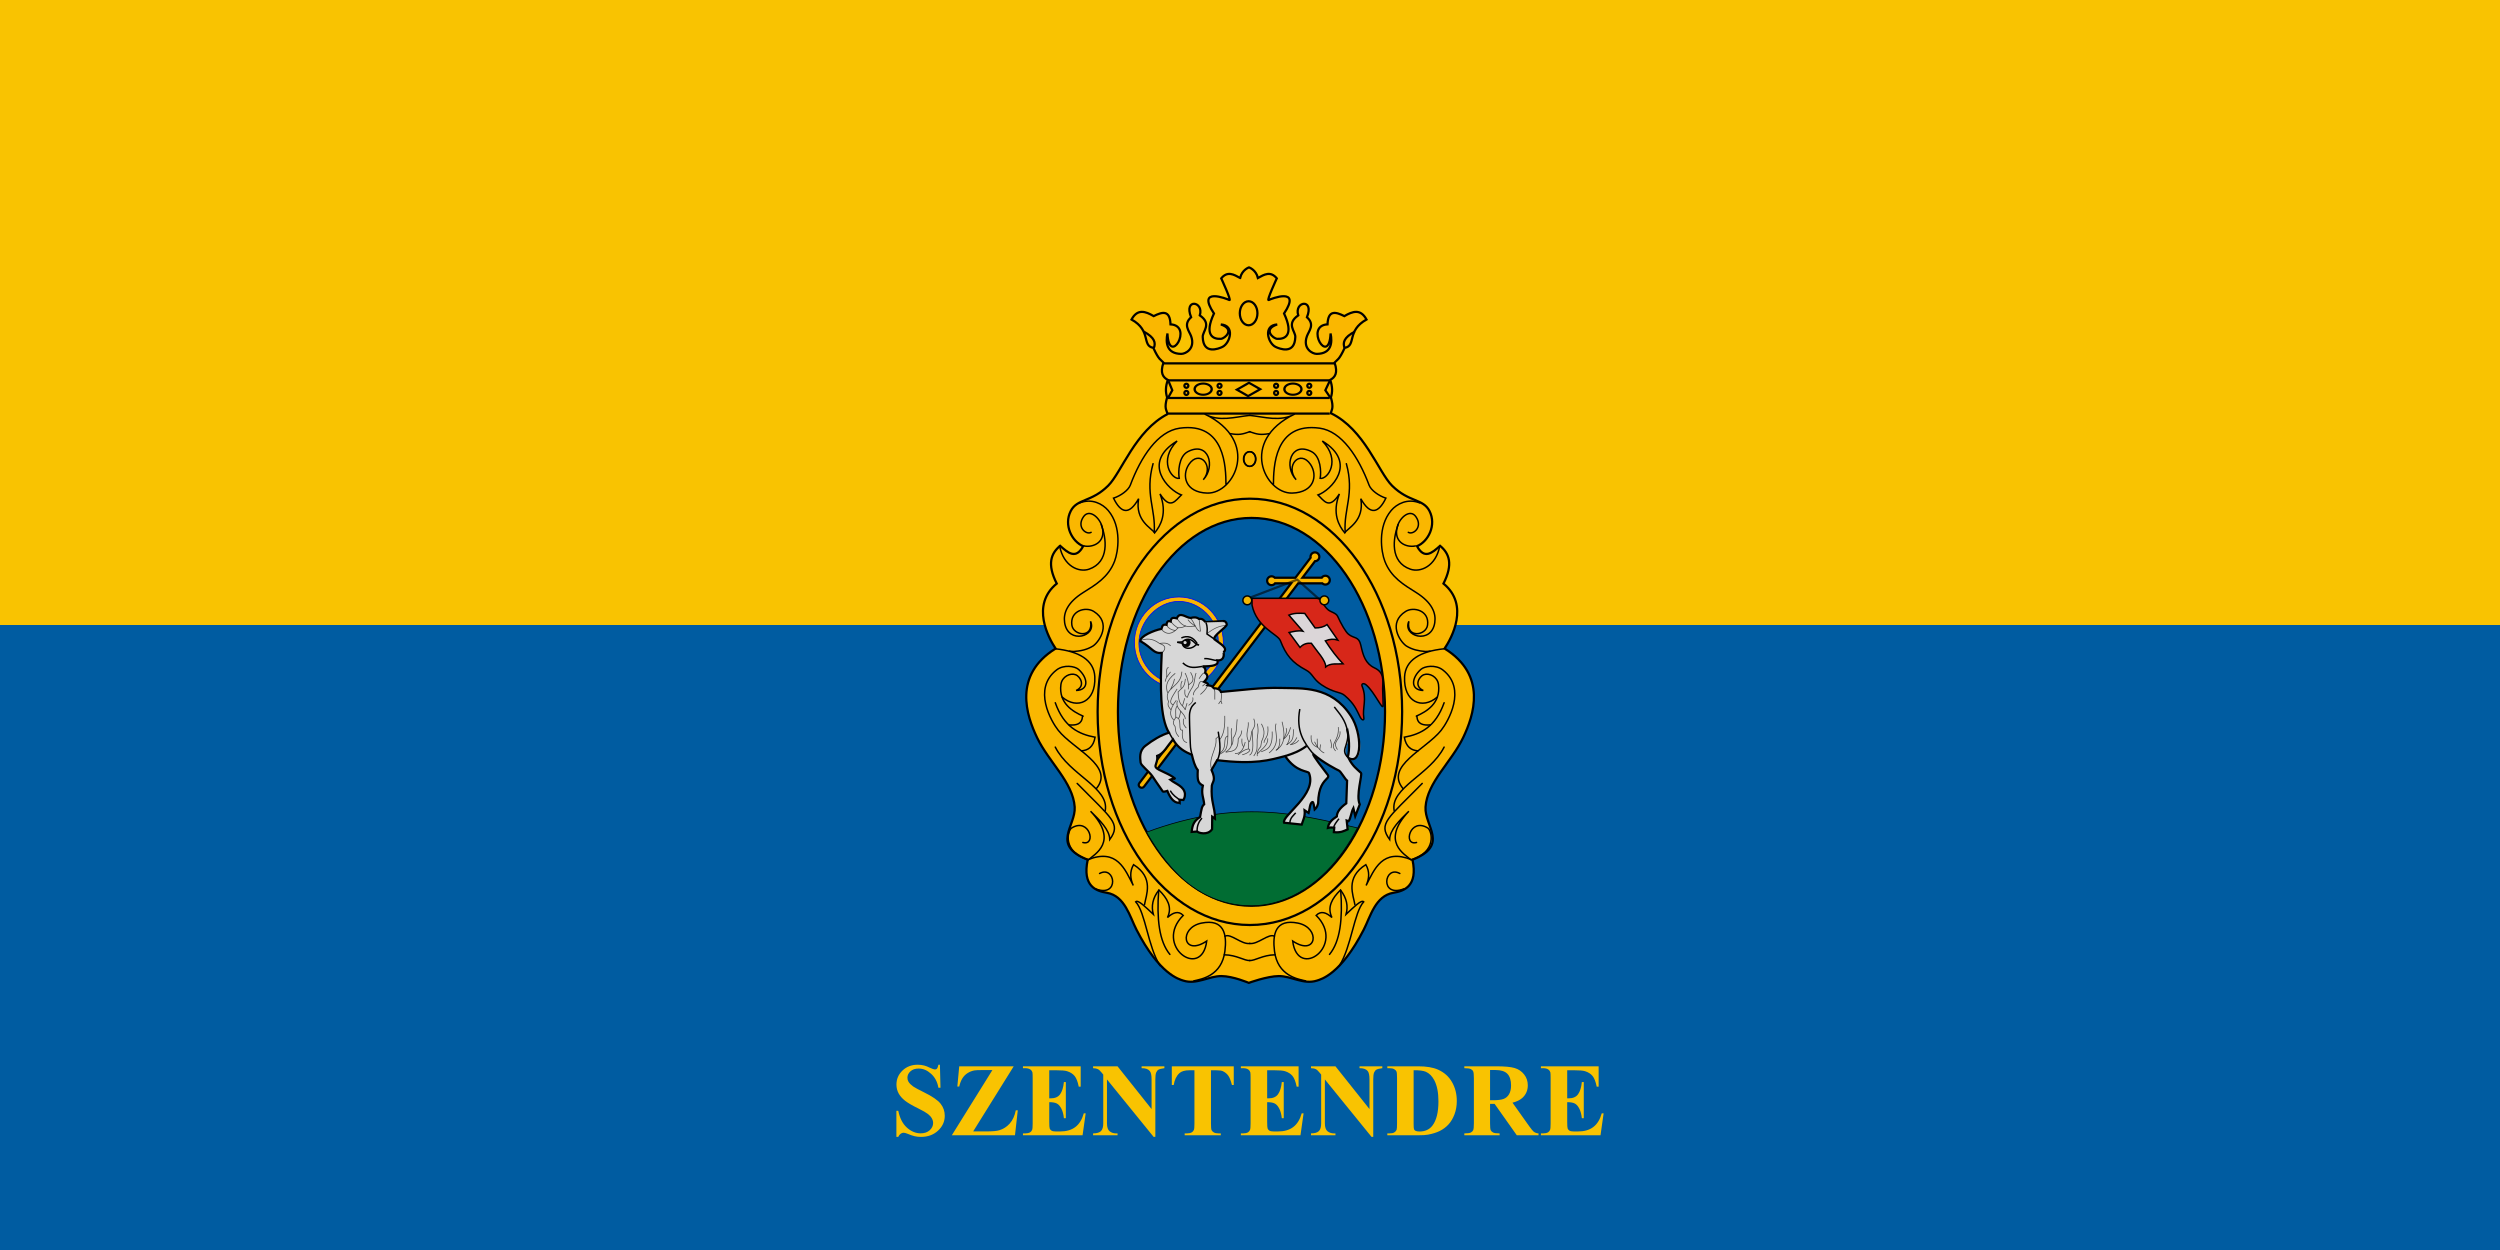 <svg width="1200" height="600" version="1.1" viewBox="0 0 1200 600" xmlns="http://www.w3.org/2000/svg">
 <g transform="translate(0,-522.52)">
  <g>
   <path d="m 0,522.52 h 1200 v 600 H 0 Z" fill="#f9c301" style="paint-order:fill markers stroke"/>
   <path d="M 0,822.52 H 1200 V 1122.52 H 0 Z" fill="#005ca1" style="paint-order:fill markers stroke"/>
   <g transform="translate(-2.5e-5)" fill="#f9c301" stroke-width="2.778" style="font-feature-settings:normal;font-variant-caps:normal;font-variant-ligatures:normal;font-variant-numeric:normal" aria-label="SZENTENDRE">
    <path d="m451.162 1033.59 0.269 11.035h-1.001q-0.708-4.15-3.491-6.665-2.759-2.539-5.981-2.539-2.49 0-3.955 1.343-1.44 1.318-1.44 3.052 0 1.099 0.513 1.953 0.708 1.147 2.271 2.271 1.147 0.806 5.298 2.856 5.811 2.857 7.837 5.396 2.002 2.539 2.002 5.811 0 4.15-3.247 7.153-3.223 2.978-8.203 2.978-1.562 0-2.954-0.317-1.392-0.317-3.491-1.196-1.172-0.488-1.929-0.488-0.635 0-1.343 0.488-0.708 0.488-1.147 1.489h-0.903v-12.5h0.903q1.074 5.273 4.126 8.057 3.076 2.759 6.616 2.759 2.734 0 4.346-1.489 1.636-1.489 1.636-3.467 0-1.172-0.635-2.271-0.61-1.099-1.88-2.075-1.27-1.001-4.492-2.588-4.517-2.222-6.494-3.784-1.978-1.562-3.052-3.491-1.05-1.929-1.05-4.248 0-3.955 2.905-6.738 2.905-2.783 7.324-2.783 1.611 0 3.125 0.391 1.147 0.293 2.783 1.099 1.66 0.781 2.319 0.781 0.635 0 1.001-0.391 0.366-0.391 0.684-1.88z"/>
    <path d="m486.581 1034.347-19.458 31.25h6.299q4.468 0 6.25-0.561 2.905-0.879 5.005-3.223 2.1-2.368 2.905-6.323h0.952l-1.343 11.963h-30.322l19.482-31.299h-4.907q-2.856 0-3.76 0.171-1.709 0.317-3.223 1.27-1.489 0.928-2.49 2.49-0.977 1.562-1.538 3.955h-0.903l0.903-9.692z"/>
    <path d="m503.64 1036.251v13.477h0.659q3.149 0 4.565-1.978 1.416-1.978 1.807-5.835h0.928v17.334h-0.928q-0.293-2.832-1.245-4.639-0.928-1.807-2.173-2.417-1.245-0.635-3.613-0.635v9.326q0 2.734 0.22 3.345 0.244 0.61 0.879 1.001 0.635 0.391 2.051 0.391h1.978q4.639 0 7.422-2.148 2.808-2.148 4.028-6.543h0.903l-1.489 10.523h-28.613v-0.903h1.099q1.44 0 2.319-0.513 0.635-0.342 0.977-1.172 0.269-0.586 0.269-3.076v-21.777q0-2.246-0.122-2.759-0.244-0.855-0.903-1.318-0.928-0.684-2.539-0.684h-1.099v-0.903h27.71v9.79h-0.928q-0.708-3.589-2.002-5.151-1.27-1.562-3.613-2.295-1.367-0.44-5.127-0.44z"/>
    <path d="m536.422 1034.347 16.333 20.532v-14.233q0-2.978-0.854-4.028-1.172-1.416-3.931-1.367v-0.903h10.938v0.903q-2.1 0.269-2.832 0.708-0.708 0.415-1.123 1.392-0.391 0.952-0.391 3.296v27.564h-0.83l-22.388-27.564v21.045q0 2.856 1.294 3.857 1.318 1.001 3.003 1.001h0.781v0.903h-11.743v-0.903q2.734-0.024 3.809-1.123 1.074-1.099 1.074-3.735v-23.364l-0.708-0.879q-1.05-1.318-1.855-1.733-0.806-0.415-2.319-0.464v-0.903z"/>
    <path d="m592.203 1034.347v8.96h-0.879q-0.781-3.101-1.733-4.443-0.952-1.367-2.612-2.173-0.928-0.44-3.247-0.44h-2.466v25.537q0 2.539 0.269 3.174 0.293 0.635 1.099 1.123 0.83 0.464 2.246 0.464h1.099v0.903h-17.334v-0.903h1.099q1.44 0 2.319-0.513 0.635-0.342 1.001-1.172 0.269-0.586 0.269-3.076v-25.537h-2.393q-3.345 0-4.858 1.416-2.124 1.978-2.686 5.64h-0.928v-8.96z"/>
    <path d="m608.237 1036.251v13.477h0.659q3.149 0 4.565-1.978 1.416-1.978 1.807-5.835h0.928v17.334h-0.928q-0.293-2.832-1.245-4.639-0.928-1.807-2.173-2.417-1.245-0.635-3.613-0.635v9.326q0 2.734 0.22 3.345 0.244 0.61 0.879 1.001 0.635 0.391 2.051 0.391h1.978q4.639 0 7.422-2.148 2.808-2.148 4.028-6.543h0.903l-1.489 10.523h-28.613v-0.903h1.099q1.44 0 2.319-0.513 0.635-0.342 0.977-1.172 0.269-0.586 0.269-3.076v-21.777q0-2.246-0.122-2.759-0.244-0.855-0.903-1.318-0.928-0.684-2.539-0.684h-1.099v-0.903h27.71v9.79h-0.928q-0.708-3.589-2.002-5.151-1.27-1.562-3.613-2.295-1.367-0.44-5.127-0.44z"/>
    <path d="m641.019 1034.347 16.333 20.532v-14.233q0-2.978-0.854-4.028-1.172-1.416-3.931-1.367v-0.903h10.938v0.903q-2.1 0.269-2.832 0.708-0.708 0.415-1.123 1.392-0.391 0.952-0.391 3.296v27.564h-0.83l-22.388-27.564v21.045q0 2.856 1.294 3.857 1.318 1.001 3.003 1.001h0.781v0.903h-11.743v-0.903q2.734-0.024 3.809-1.123 1.074-1.099 1.074-3.735v-23.364l-0.708-0.879q-1.05-1.318-1.855-1.733t-2.319-0.464v-0.903z"/>
    <path d="m665.915 1067.452v-0.903h1.099q1.44 0 2.197-0.44 0.781-0.464 1.147-1.245 0.22-0.513 0.22-3.076v-21.777q0-2.539-0.269-3.174-0.269-0.635-1.099-1.099-0.806-0.488-2.197-0.488h-1.099v-0.903h14.819q5.933 0 9.546 1.611 4.419 1.978 6.689 5.981 2.295 4.004 2.295 9.058 0 3.491-1.123 6.445-1.123 2.93-2.905 4.858-1.782 1.904-4.126 3.076-2.319 1.147-5.688 1.782-1.489 0.293-4.688 0.293zm12.622-31.226v25.83q0 2.051 0.195 2.515 0.195 0.464 0.659 0.708 0.659 0.366 1.904 0.366 4.077 0 6.226-2.783 2.93-3.76 2.93-11.67 0-6.372-2.002-10.181-1.587-2.978-4.077-4.053-1.758-0.757-5.835-0.732z"/>
    <path d="m715.226 1052.364v9.277q0 2.686 0.317 3.394 0.342 0.684 1.172 1.099 0.83 0.415 3.101 0.415v0.903h-16.943v-0.903q2.295 0 3.101-0.415 0.83-0.439 1.147-1.123 0.342-0.684 0.342-3.369v-21.484q0-2.686-0.342-3.369-0.317-0.708-1.147-1.123-0.83-0.415-3.101-0.415v-0.903h15.381q6.006 0 8.789 0.83 2.783 0.83 4.541 3.076 1.758 2.222 1.758 5.225 0 3.662-2.637 6.055-1.685 1.514-4.712 2.271l7.959 11.206q1.562 2.173 2.222 2.71 1.001 0.757 2.319 0.83v0.903h-10.425l-10.669-15.088zm0-16.235v14.502h1.392q3.394 0 5.078-0.61 1.685-0.635 2.637-2.246 0.977-1.636 0.977-4.248 0-3.784-1.782-5.591-1.758-1.807-5.688-1.807z"/>
    <path d="m752.256 1036.251v13.477h0.659q3.149 0 4.565-1.978 1.416-1.978 1.807-5.835h0.928v17.334h-0.928q-0.293-2.832-1.245-4.639-0.928-1.807-2.173-2.417-1.245-0.635-3.613-0.635v9.326q0 2.734 0.22 3.345 0.244 0.61 0.879 1.001 0.635 0.391 2.051 0.391h1.978q4.639 0 7.422-2.148 2.808-2.148 4.028-6.543h0.903l-1.489 10.523h-28.613v-0.903h1.099q1.44 0 2.319-0.513 0.635-0.342 0.977-1.172 0.269-0.586 0.269-3.076v-21.777q0-2.246-0.122-2.759-0.244-0.855-0.903-1.318-0.928-0.684-2.539-0.684h-1.099v-0.903h27.71v9.79h-0.928q-0.708-3.589-2.002-5.151-1.27-1.562-3.613-2.295-1.367-0.44-5.127-0.44z"/>
   </g>
  </g>
  <g transform="matrix(.359 0 0 .359 468.843 642.063)">
   <g stroke="#000" stroke-width="3">
    <path d="m352.125 38.688c-8.416-4.645-16.834-9.689-25.25 0.5 0 0 14.115 30.553 10.906 29-3.422-1.656-44.59-17.961-20.625 17.969-13.405 28.884-1.469 34.523 9.219 33.906 5.394-0.311 19.544-12.688 0-19.25 19.262 1.212 12.406 25.071 2.094 30.031-5.064 2.436-25.755 10.897-26.344-13.375-0.187-7.702 12.744-17.225-3.875-28.781 5.79-19.04-21.96-23.139-11.656 2.5-11.011 9.806-2.543 18.257 0 25.281 6.072 16.776-7.425 23.758-13.156 23.719-19.675-0.135-21.051-15.046-18.469-27.281 2.048 45.116 35.445-10.416 4.094-12.219-0.715-19.544-10.948-16.818-22.5-11-11.076-6.532-21.714-10.101-29.625 4.531 27.042 15.088 13.251 35.06 29.156 37.906 7.615 16.545 9.751 15.453 13.562 19.688-4.864 13.975-0.639 19.631 5.844 23.219-3.211 8.746-3.248 16.408-0.969 23.25-4.341 15.335-0.652 16.498 0.469 22.219h0.406c-43.58 22.358-61.771 78.176-79.781 95.969-22.573 22.301-41.41 16.99-50 33.844-9.639 18.913 1.729 40.802 16.656 46.969-9.831 18.255-20.324 8.845-30.812-0.5-12.182 10.099-17.797 24.329-4.531 50.5-35.176 28.813-10.772 72.996-1.531 86.875-57.211 35.623-38.998 89.464-24.719 119.188 15.566 32.402 48.066 59.715 50.25 92.688 1.701 25.682-32.277 50.829 17.406 70.469-7.479 35.618 11.343 41.831 25.5 44.188 24.173 4.024 30.768 31.899 39.656 49.25 30.628 59.788 56.933 66.36 62.625 68.188 17.843 5.728 34.109-6.183 51.031-6.062 15.501 0.111 36.542 9.087 36.542 9.087s24.612-8.977 40.114-9.087c16.922-0.121 33.157 11.791 51 6.062 5.692-1.827 31.997-8.399 62.625-68.188 8.888-17.351 15.483-45.226 39.656-49.25 14.157-2.356 32.979-8.569 25.5-44.188 49.684-19.64 15.737-44.787 17.438-70.469 2.184-32.973 34.684-60.286 50.25-92.688 14.279-29.723 32.461-83.564-24.75-119.188 9.241-13.879 33.676-58.062-1.5-86.875 13.266-26.171 7.62-40.401-4.562-50.5-10.488 9.345-20.981 18.755-30.812 0.5 14.927-6.167 26.327-28.056 16.688-46.969-8.59-16.853-27.427-11.543-50-33.844-18.287-18.067-36.793-75.329-81.844-96.969h-0.25c1.31-4.919 4.327-6.815 0.25-21.219 2.279-6.842 2.243-14.504-0.969-23.25 6.483-3.588 10.708-9.244 5.844-23.219 3.811-4.235 5.947-3.142 13.562-19.688 15.905-2.846 2.114-22.818 29.156-37.906-7.911-14.632-18.549-11.063-29.625-4.531-11.552-5.818-21.785-8.544-22.5 11-31.352 1.802 2.045 57.335 4.094 12.219 2.582 12.235 1.175 27.146-18.5 27.281-5.731 0.039-19.166-6.943-13.094-23.719 2.543-7.024 11.011-15.475 0-25.281 10.304-25.639-17.446-21.54-11.656-2.5-16.619 11.557-3.719 21.079-3.906 28.781-0.589 24.272-21.28 15.811-26.344 13.375-10.313-4.96-17.168-28.82 2.094-30.031-19.544 6.562-5.362 18.939 0.031 19.25 10.687 0.617 22.593-5.023 9.188-33.906 23.965-35.929-17.203-19.625-20.625-17.969-3.209 1.553 10.906-29 10.906-29-8.416-10.189-16.802-5.145-25.219-0.5-2.63-11.15-11.937-14.163-11.937-14.163s-9.245 3.013-11.875 14.163z" fill="#fab700"/>
    <path d="m545.888 618.791c0 143.2-79.949 259.286-178.571 259.286-98.622 0-178.571-116.086-178.571-259.286s79.949-259.286 178.571-259.286c98.622 0 178.571 116.086 178.571 259.286z" fill="#005ca1"/>
    <path d="m568.745 618.791c0 157.401-91.142 285-203.571 285-112.429 0-203.571-127.599-203.571-285s91.142-285 203.571-285c112.429 0 203.571 127.599 203.571 285z" fill="none"/>
   </g>
   <g>
    <path d="m270.27 465.219c-32.836 0-59.469 27.191-59.469 60.75 0 33.559 26.633 60.781 59.469 60.781 32.836 0 59.438-27.222 59.438-60.781 0-33.559-26.602-60.75-59.438-60.75zm-0.156 5.881c28.341 0 52.828 24.512 52.828 53.479 0 28.967-24.487 56.983-52.828 56.983-28.341 0-53.333-25.491-53.333-54.458 0-28.967 24.992-56.004 53.333-56.004z" fill="#fab700" fill-rule="evenodd" opacity=".99" stroke="#00f"/>
    <path d="m452.124 405.562c-3.255 0-5.875 2.652-5.875 5.906 0 0.407 0.046 0.804 0.125 1.188l-20.344 26.812h-27.562c-1.076-1.162-2.635-1.906-4.344-1.906-3.255 0-5.875 2.652-5.875 5.906 0 3.255 2.62 5.906 5.875 5.906 1.94 0 3.676-0.96 4.75-2.406h21.438l-203 267.25c-3.021 4.043 3.242 8.655 6.438 4.438l206.031-271.688 32.25-0.031c1.061 1.029 2.499 1.656 4.094 1.656 3.255 0 5.906-2.62 5.906-5.875 0-3.255-2.652-5.906-5.906-5.906-2.049 0-3.85 1.038-4.906 2.625h-25.75l16.75-22.062c3.213-0.049 5.812-2.682 5.812-5.906 0-3.255-2.652-5.906-5.906-5.906z" fill="#fab700" fill-rule="evenodd" opacity=".99" stroke="#000" stroke-width="3"/>
    <path d="m508.917 773.926c-21.915 42.622-56.297 81.699-102.768 97.511-39.32 13.812-84.325 5.335-117.746-18.929-25.247-17.707-46.212-46.165-61.386-72.828 123.465-45.718 201.595-24.122 281.9-5.754z" fill="#016d33" stroke="#000"/>
    <path d="m218.745 524.148c16.888 9.862 17.338 16.945 28.571 15.893-2.045 44.827-2.401 86.67 9.643 106.607-10.476 3.14-21.607 9.822-31.429 17.5-8.931 6.982-6.985 16.795-6.429 22.5 0.374 3.83 11.365 11.858 15.714 18.214 0 0 10.593 15.874 13.929 20.357 0.711 0.955 6.071-0.714 6.071-0.714 7.615 18.641 15.32 15.317 16.486 15.985l-0.058-4.199 5 0.357c0.848-2.271 2.211-2.739 2.143-8.214-1.171-10.342-12.458-13.097-19.643-18.929 2.107-0.873 4.188-1.833 6.786-1.071-6.778-6.699-23.425-11.35-26.071-15.357-1.996-3.022 2.906-7.252 1.786-15.357 8.606-2.724 14.036-13.894 21.071-22.143 6.949 12.015 16.068 16.653 25.357 20.714 1.858 7.547 3.679 15.131 7.857 20.357-0.713 13.891 0.216 17.091 6.786 20.714-2.5 11.428 1.166 16.691 1.786 25-3.11 2.768-3.367 5.002-5.536 16.964-7.675 5.222-10.179 9.666-11.25 20l7.5-0.536c0.819 1.648 13.915 5.814 19.821-3.036l0.179-16.786 3.75 2.679c-0.076-16.829-5.783-21.881-4.286-44.107 1.011-5.761 5.991-7.085-0.357-21.071l7.5-13.036c50.921 6.087 69.994-0.076 90.893-5.536 14.91 22.039 30.634 19.461 31.964 22.857 11.185 28.557-36.847 56.797-33.393 66.25l23.571 2.5c1.825-5.853 4.748-10.609 3.929-19.107l5.357 3.571c1.42-4.782 1.586-13.351 5-14.643 1.756-0.664 2.339 6.712 3.036 10 1.548-1.431 3.095-2.464 4.643-8.036 0.546-22.707 6.983-28.229 12.857-34.464 0.884-0.938 0.907-2.628 0.179-3.571-5.279-6.844-20.415-26.534-19.643-28.036 13.607 11.707 32.105 21.077 34.464 22.143 2.506 1.132 7.962 11.146 10.893 13.393l-1.071 30.357c-8.905 6.373-12.52 12.136-12.679 17.5-6.337 4.051-11.156 8.793-11.964 15.357 2.97-0.794 5.765-0.541 8.571-0.357l-0.536 6.071c9.384 0.957 13.53-1.64 18.393-3.75l-1.25-11.786 2.5 0.893c3.023-3.93 3.489-11.975 6.429-17.5l2.5 10.714 6.071-15.714c-5.519-11.498 3.77-40.104 1.607-42.143-5.536-5.217-11.071-8.767-16.607-19.821 22.217 9.447 18.453-33.048 3.214-56.25-27.824-42.364-66.291-35.991-93.393-37.5-25.778-1.435-53.165 2.98-80.357 5.357-1.463-3.418-4.849-4.913-9.643-5-1.931-1.436-1.085-3.104-8.214-4.107 1.478-1.488-0.411-2.976-4.643-4.464 3.557-3.826 6.738-7.672 1.429-11.964 0.87-4.062-0.157-7.069-3.571-8.75 13.296 0.219 22.169-1.439 19.821-7.857 7.883 1.026 9.153-3.865 8.036-10.893 8.532-6.165-6.984-11.579-11.964-17.321-4.318-4.054 15.886-13.729 16.429-20 0.174-2.015-2.089-4.596-4.107-4.464-7.147 0.467-24.105 1.449-24.107 1.429-2.462-1.914-3.675-5.008-8.929-4.286-3.301-2.556-7.1-2.377-11.071-1.25-6.284-0.234-14.534-9.118-18.571 0.536-3.694-0.795-7.618-2.109-8.214 4.107-2.855-1.107-5.028-0.464-5.536 4.464-5.832-1.052-5.674 2.689-6.721 5.465-10.183 1.95-28.948 10.03-28.279 16.321z" fill="#d7d7d7"/>
   </g>
   <g fill="none" stroke="#000">
    <path d="m218.745 524.148c16.888 9.862 17.338 16.945 28.571 15.893-2.045 44.827-2.401 86.67 9.643 106.607-10.476 3.14-21.607 9.822-31.429 17.5-8.931 6.982-6.985 16.795-6.429 22.5 0.374 3.83 11.365 11.858 15.714 18.214 0 0 10.593 15.874 13.929 20.357 0.711 0.955 6.071-0.714 6.071-0.714 7.615 18.641 15.32 15.317 16.486 15.985l-0.058-4.199 5 0.357c0.848-2.271 2.211-2.739 2.143-8.214-1.171-10.342-12.458-13.097-19.643-18.929 2.107-0.873 4.188-1.833 6.786-1.071-6.778-6.699-23.425-11.35-26.071-15.357-1.996-3.022 2.906-7.252 1.786-15.357 8.606-2.724 14.036-13.894 21.071-22.143 6.949 12.015 16.068 16.653 25.357 20.714 1.858 7.547 3.679 15.131 7.857 20.357-0.713 13.891 0.216 17.091 6.786 20.714-2.5 11.428 1.166 16.691 1.786 25-3.11 2.768-3.367 5.002-5.536 16.964-7.675 5.222-10.179 9.666-11.25 20l7.5-0.536c0.819 1.648 13.915 5.814 19.821-3.036l0.179-16.786 3.75 2.679c-0.076-16.829-5.783-21.881-4.286-44.107 1.011-5.761 5.991-7.085-0.357-21.071l7.5-13.036c50.921 6.087 69.994-0.076 90.893-5.536 14.91 22.039 30.634 19.461 31.964 22.857 11.185 28.557-36.847 56.797-33.393 66.25l23.571 2.5c1.825-5.853 4.748-10.609 3.929-19.107l5.357 3.571c1.42-4.782 1.586-13.351 5-14.643 1.756-0.664 2.339 6.712 3.036 10 1.548-1.431 3.095-2.464 4.643-8.036 0.546-22.707 6.983-28.229 12.857-34.464 0.884-0.938 0.907-2.628 0.179-3.571-5.279-6.844-20.415-26.534-19.643-28.036 13.607 11.707 32.105 21.077 34.464 22.143 2.506 1.132 7.962 11.146 10.893 13.393l-1.071 30.357c-8.905 6.373-12.52 12.136-12.679 17.5-6.337 4.051-11.156 8.793-11.964 15.357 2.97-0.794 5.765-0.541 8.571-0.357l-0.536 6.071c9.384 0.957 13.53-1.64 18.393-3.75l-1.25-11.786 2.5 0.893c3.023-3.93 3.489-11.975 6.429-17.5l2.5 10.714 6.071-15.714c-5.519-11.498 3.77-40.104 1.607-42.143-5.536-5.217-11.071-8.767-16.607-19.821 18.755 9.942 18.165-33.319 3.214-56.25-26.672-40.909-65.761-36.614-93.393-37.5-25.804-0.827-53.165 2.98-80.357 5.357-1.463-3.418-4.849-4.913-9.643-5-1.931-1.436-1.085-3.104-8.214-4.107 1.478-1.488-0.411-2.976-4.643-4.464 3.557-3.826 6.738-7.672 1.429-11.964 0.87-4.062-0.157-7.069-3.571-8.75 13.296 0.219 22.169-1.439 19.821-7.857 10.836 0.489 8.392-10.958 8.036-10.893 7.067-5.533-4.381-11.469-11.964-17.321-2.65-4.77 16.577-16.004 16.429-20-0.075-2.021-2.089-4.596-4.107-4.464-7.147 0.467-24.105 1.449-24.107 1.429-2.462-1.914-3.675-5.008-8.929-4.286-3.301-2.556-7.1-2.377-11.071-1.25-6.284-0.234-14.534-9.118-18.571 0.536-3.694-0.795-7.618-2.109-8.214 4.107-2.855-1.107-5.028-0.464-5.536 4.464-5.832-1.052-5.674 2.689-6.721 5.465-10.183 1.95-28.948 10.03-28.279 16.321z" stroke-width="3"/>
    <path d="m257.07 646.533 5.43 9.344" opacity=".99" stroke-width="2"/>
    <g>
     <g stroke-width="2">
      <path d="m292.804 606.254c-3.198 3.076-6.442 4.989-8.081 13.763-0.91 4.871 0.408 27.348 0.758 40.659 0.241 9.176 1.515 10.688 2.273 15.657"/>
      <path d="m322.856 645.271c2.636 14.732 3.969 28.65-1.389 38.386"/>
      <path d="m275.506 553.347c8.755 8.479 17.509 5.904 26.264 4.672"/>
      <path d="m304.169 547.665c6.849-0.674 12.05 2.619 17.804 2.399"/>
      <path d="m318.058 521.78-10.228-7.071c0.073-4.727 1.229-8.612-1.515-15.531"/>
      <path d="m267.803 525.82 6.945-0.631c8.516-7.644 14.833-0.66 17.551 2.02l4.925 2.399"/>
      <path d="m274.495 525.631c0.435 10.276 13.392 10.674 19.572 2.336"/>
      <path d="m268.435 525.82 5.935 1.263"/>
     </g>
     <path d="m293.057 529.356 3.788 0.126"/>
     <path d="m273.548 519.949c8.263-3.582 15.412-1.591 21.15 7.45" stroke-width="2"/>
    </g>
   </g>
   <g stroke="#000">
    <path d="m276.579 530.997c8.677 3.809 11.081-6.718 6.503-9.155" opacity=".99"/>
    <path d="m431.959 615.041c-5.507 29.935 5.766 44.906 17.5 59.464" fill="none" opacity=".99" stroke-width="2"/>
    <path d="m412.495 677.898c9.524-2.992 19.048-6.363 28.571-13.571" fill="none" opacity=".99" stroke-width="3"/>
   </g>
   <path d="m493.226 675.327c-0.222-2.482-0.874-4.869 0.619-9.769 0.624-2.047 2.12-5.743 2.245-5.745 0.528-9e-3 1 15.907 0.429 16.485 1.533 0.238-2.91 3.304-3.293-0.971z" fill="#005ca1"/>
   <g fill="none" stroke="#000">
    <g>
     <path d="m497.433 680.524c-3.217-2.378-6.969-6.872-5.117-12.805 2.201-7.054 4.768-13.887 3.571-21.786-2.467-16.29-10.921-24.607-17.857-33.75" opacity=".99" stroke-width="2"/>
     <path d="m495.173 641.112c2.607 12.906 3.901 26.134 0.893 38.571" opacity=".99" stroke-width="3"/>
     <g>
      <path d="m219.063 523.295c11.754-4.074 18.811-0.516 25.254 4.041 5.447-0.826 10.778-1.191 14.9 3.283" opacity=".668"/>
      <path d="m244.822 527.588c8.372 2.652 8.102 7.033 3.03 12.374" opacity=".668"/>
      <path d="m307.646 514.425c9.342-7.565 17.57-10.924 25.565-11.081" opacity=".585"/>
      <path d="m247.095 508.648c6.426 7.425 13.778 7.135 22.223-2.273 5.814 0.137 7.445-1.399 10.102-2.525" opacity=".668"/>
      <path d="m253.535 502.334c2.354 4.858 7.347 7.166 11.996 7.702" opacity=".668"/>
      <path d="m259.469 498.041c2.839 4.056 6.355 6.42 9.849 8.839" opacity=".668"/>
      <path d="m267.551 493.874c9.863 14.425 16.585 10.202 24.622 10.354" opacity=".668"/>
      <path d="m285.481 493.495c5.598 5.158 7.408 15.611 12.627 17.678" opacity=".668"/>
      <path d="m297.35 495.263 1.768 16.162" opacity=".668"/>
      <path d="m282.324 495.516c3.472 5.003 6.424 5.852 9.596 8.46" opacity=".668"/>
      <path d="m256.565 559.534c-4.432 0.407-1.859 8.404-2.652 12.753" opacity=".668"/>
      <path d="m259.091 565.342c-2.571 4.122-6.312 7.073-7.071 13.006" opacity=".668"/>
      <path d="m305.431 566.353c-2.947-0.014-5.591 3.916-8.207 8.207" opacity=".668"/>
      <path d="m303.664 578.601c-6.351-2.562-6.433 3.407-7.702 7.197-4.076 3.578-6.606 7.155-6.313 10.733" opacity=".668"/>
      <path d="m306.947 579.863-5.177 4.546" opacity=".668"/>
      <path d="m308.841 583.399c-2.439 5.518-6.085 8.923-9.849 12.122" opacity=".668"/>
      <path d="m316.796 587.439c2.556 2.036 1.072 9.844 1.515 14.9" opacity=".668"/>
      <path d="m326.771 592.238c0.938 5.529 0.043 8.766-0.253 12.753" opacity=".668"/>
      <path d="m323.362 608.274c1.668-2.723 3.402-6.379 4.419 0" opacity=".668"/>
      <path d="m265.404 567.236c-13.7 11.031-12.343 18.46-10.354 26.138" opacity=".668"/>
      <path d="m274.243 565.09c-0.829 21.501-26.313 21.393-17.804 40.027-1.896 4.901 0.552 7.941 3.283 10.859" opacity=".668"/>
      <path d="m264.394 574.686c-1.422 7.16-3.324 9.524-5.051 13.637" opacity=".668"/>
      <path d="m293.31 566.858c-2.317 4.404-1.248 12.912-5.107 19.128-3.924 6.322-5.194 8.496-6.636 13.702" opacity=".668"/>
      <path d="m278.284 588.955c-0.696 7.142 0.839 9.575 3.157 10.354" opacity=".668"/>
      <path d="m278.536 566.858c3.69 7.318 5.517 15.848 4.167 21.845" opacity=".668"/>
      <path d="m285.86 565.847c7.339 13.231 0.12 13.799-2.525 17.046" opacity=".668"/>
      <path d="m278.915 574.686c-1.069 13.421-5.886 12.066-9.344 17.425" opacity=".668"/>
      <path d="m274.748 577.464c-2.223 3.152-1.933 6.619-1.515 10.102" opacity=".668"/>
      <path d="m288.764 599.561c1.287 4.516-1.49 7.763-5.556 10.607" opacity=".668"/>
      <path d="m269.192 591.733c0.389 19.361 6.222 16.949 9.596 24.37" opacity=".668"/>
      <path d="m278.031 600.571-2.904 10.102" opacity=".668"/>
      <path d="m281.188 607.137-2.525 8.713" opacity=".668"/>
      <path d="m267.929 588.071c-5.178 8.611-13.258 18.495-5.303 21.339" opacity=".668"/>
      <path d="m266.793 603.349c-9.963 12.956-8.998 20.685-3.536 26.264" opacity=".668"/>
      <path d="m276.516 627.972c-1.399 7.978 1.544 9.638 3.662 12.501" opacity=".668"/>
      <path d="m331.569 624.184c0.495 14.012-1.217 25.038-6.44 31.315" opacity=".668"/>
      <path d="m268.308 603.981c-3.889 11.325 10.713 16.198 10.48 24.496" opacity=".668"/>
      <path d="m267.929 611.052c-3.104 3.254-1.48 10.185-1.894 15.531-5.765 7.148-2.261 9.253-0.758 11.996 0.801 11.2 3.092 9.985 4.798 13.637" opacity=".668"/>
      <path d="m266.54 625.573c5.385 5.755 4.659-4.274 6.44-7.829" opacity=".668"/>
      <path d="m269.571 627.214c4.037 5.848-0.357 16.839 5.43 16.036-0.7 8.539-0.117 15.673 6.187 16.541" opacity=".668"/>
      <path d="m323.74 651.205-3.914 3.409c1.805 13.772-11.099 26.1-5.682 41.921" opacity=".668"/>
      <path d="m335.736 638.705c0.844 32.569-3.168 32.303-10.859 36.744" opacity=".668"/>
      <path d="m335.862 651.079c-8.141 2.383 0.372 15.643-10.859 22.855" opacity=".668"/>
      <path d="m340.534 640.725c-1.622 15.678 5.232 23.956-7.829 31.82" opacity=".668"/>
      <path d="m348.237 628.856c-1.291 8.457 0.385 18.101-5.43 24.749-0.067 5.99-1.091 9.093-2.147 9.849" opacity=".668"/>
      <path d="m354.297 643.755c0.258 3.62-1.568 7.239-4.672 10.859-0.021 18.816-9.198 16.377-16.668 18.183" opacity=".668"/>
      <path d="m358.969 659.16c-2.926 12.252-7.813 16.005-13.763 15.152" opacity=".668"/>
      <path d="m354.55 654.615c-0.532 5.788 0.452 8.977 2.273 10.733" opacity=".668"/>
      <path d="m363.01 632.77c0.929 9.268-4.833 15.948 0.631 25.885l-0.505 9.596" opacity=".668"/>
      <path d="m349.247 676.333c17.233-15.31 22.307-4.173 5.682-0.126" opacity=".668"/>
      <path d="m370.334 627.972c3.435 8.924-0.199 12.351-2.525 16.794-1.075 6.124-1.885 13.93-3.914 14.016" opacity=".668"/>
      <path d="m364.652 676.712c7.005-3.649 3.816-19.708 3.662-32.072" opacity=".668"/>
      <path d="m375.132 634.538c2.34 11.579-0.127 14.866-0.253 21.781-0.214 11.757 1.03 13.549-4.546 21.529" opacity=".668"/>
      <path d="m380.561 634.79c5.982 10.492 3.151 17.067 0.253 23.612l-1.136 6.945c-4.839 5.303-4.764 8.968-4.672 12.627" opacity=".668"/>
      <path d="m389.148 638.326c1.79 14.84-5.106 15.981-5.051 21.845" opacity=".668"/>
      <path d="m389.021 654.236c0.855 8.84-7.71 14.254-13.763 20.582" opacity=".668"/>
      <path d="m394.956 645.144c1.17 22.753-7.676 24.156-14.647 27.022" opacity=".668"/>
      <path d="m400.259 634.538c-3.853 8.869 8.234 25.645-9.47 39.27" opacity=".668"/>
      <path d="m408.214 632.012c6.347 25.952-0.451 32.951-8.334 38.386" opacity=".668"/>
      <path d="m405.184 654.741c0.421 7.66-1.179 12.795-4.798 15.405" opacity=".668"/>
      <path d="m419.579 639.462c-1.289 5.434-3.389 10.81-9.344 15.91" opacity=".668"/>
      <path d="m413.77 640.599c1.232 6.538-1.446 9.602-3.03 13.637" opacity=".668"/>
      <path d="m423.493 642.114c-0.602 7.424 1.343 15.325-9.47 20.834" opacity=".668"/>
      <path d="m428.039 652.973c-2.569 5.796-5.732 8.033-8.965 9.849 4.974-0.714 8.873-2.654 11.49-6.061" opacity=".668"/>
      <path d="m418.19 649.816c0.312 6.251-1.532 9.731-3.536 13.006" opacity=".668"/>
      <path d="m447.138 650.219c-1.051 10.807 3.769 14.066 9.286 16.429 2.964 3.736 5.726 6.263 8.214 7.143" opacity=".668"/>
      <path d="m472.673 655.755c1.238 3.869 2.182 7.738 1.071 11.607" opacity=".668"/>
      <path d="m485.709 644.862c1.303 11.85-11.426 12.664-3.393 24.464" opacity=".668"/>
      <path d="m483.388 639.148c1.58 19.67-12.526 21.812-3.571 31.964" opacity=".668"/>
      <path d="m459.638 662.362-0.893 6.964" opacity=".668"/>
      <path d="m455.173 654.684 0.357 11.25" opacity=".668"/>
      <path d="m451.602 658.791 3.929 7.143" opacity=".668"/>
     </g>
     <g stroke-width="2">
      <path d="m426.423 753.791c-3.107 3.933-7.383 6.306-7.857 13.75" opacity=".99"/>
      <path d="m477.495 773.612c-0.377-2.999 3.514-7.598 6.786-11.964" opacity=".99"/>
      <path d="m301.066 760.755c-3.89 4.653-6.795 10.072-6.429 18.036" opacity=".99"/>
      <path d="m258.745 724.148c3.751 6.598 8.13 8.804 12.321 12.321" opacity=".99"/>
     </g>
     <g stroke-width="3">
      <path d="m255.569 219.996h216.173"/>
      <path d="m255.569 199.139h216.173"/>
      <path d="m255.569 175.568h216.173"/>
      <path d="m249.569 152.853h228.173"/>
      <ellipse transform="translate(478.857,-14)" cx="-115.357" cy="99.862" rx="11.786" ry="16.071"/>
     </g>
     <ellipse transform="matrix(0 .636 -.711 0 373.727 260.7)" cx="-115.357" cy="99.862" rx="11.786" ry="16.071" stroke-width="4.46"/>
    </g>
    <g stroke-width="3">
     <path d="m282.929 182.826c0 1.491-1.199 2.7-2.679 2.7s-2.679-1.209-2.679-2.7 1.199-2.7 2.679-2.7 2.679 1.209 2.679 2.7z"/>
     <path d="m282.929 192.376c0 1.491-1.199 2.7-2.679 2.7s-2.679-1.209-2.679-2.7 1.199-2.7 2.679-2.7 2.679 1.209 2.679 2.7z"/>
     <path d="m327.286 182.826c0 1.491-1.199 2.7-2.679 2.7s-2.679-1.209-2.679-2.7 1.199-2.7 2.679-2.7 2.679 1.209 2.679 2.7z"/>
     <path d="m327.286 192.376c0 1.491-1.199 2.7-2.679 2.7s-2.679-1.209-2.679-2.7 1.199-2.7 2.679-2.7 2.679 1.209 2.679 2.7z"/>
    </g>
    <g>
     <g stroke-width="3">
      <path d="m347.798 188.037 15.017 8.565 16.172-9.224-15.017-8.565z"/>
      <path d="m256.429 176.648 5 12.143-5.714 10.357"/>
      <path d="m472.143 175.934-6.071 12.857 7.5 11.071"/>
     </g>
     <ellipse transform="matrix(0 .636 -.711 0 493.727 260.7)" cx="-115.357" cy="99.862" rx="11.786" ry="16.071" stroke-width="4.46"/>
    </g>
    <g stroke-width="3">
     <path d="m402.929 182.826c0 1.491-1.199 2.7-2.679 2.7s-2.679-1.209-2.679-2.7 1.199-2.7 2.679-2.7 2.679 1.209 2.679 2.7z"/>
     <path d="m402.929 192.376c0 1.491-1.199 2.7-2.679 2.7s-2.679-1.209-2.679-2.7 1.199-2.7 2.679-2.7 2.679 1.209 2.679 2.7z"/>
     <path d="m447.286 182.826c0 1.491-1.199 2.7-2.679 2.7s-2.679-1.209-2.679-2.7 1.199-2.7 2.679-2.7 2.679 1.209 2.679 2.7z"/>
     <path d="m447.286 192.376c0 1.491-1.199 2.7-2.679 2.7s-2.679-1.209-2.679-2.7 1.199-2.7 2.679-2.7 2.679 1.209 2.679 2.7z"/>
     <path d="m236.881 132.113c2.484-6.699 1.252-13.683-13.637-21.718"/>
     <path d="m491.75 132.113c-2.484-6.699-1.252-13.683 13.637-21.718"/>
    </g>
   </g>
   <path d="m276.476 530.913c-0.598-0.745-1.815-3.9-1.834-4.967-5e-3 -0.269 2.094-2.114 3.404-2.827 1.332-0.725 3.718-2.104 4.209-1.278l0.854 0.625-2.779 4.33c-2.933 4.571-3.602 4.43-3.854 4.116z"/>
   <g fill-rule="evenodd">
    <ellipse transform="matrix(1.846,0,0,1.846,-207.203,-464.203)" cx="263.125" cy="536.514" rx="1.161" ry="1.116" fill="#d7d7d7"/>
    <path d="m367.607 469.733c0 3.255-2.638 5.893-5.893 5.893-3.255 0-5.893-2.638-5.893-5.893 0-3.255 2.638-5.893 5.893-5.893 3.255 0 5.893 2.638 5.893 5.893z" fill="#f6b801" opacity=".99" stroke="#000" stroke-linecap="round" stroke-width="2"/>
    <path d="m368.061 466.979h90.409s6.15 11.063 11.364 15.405c3.703 3.084 10.627 4.202 12.627 8.586 4.58 10.041 10.636 20.802 14.521 23.991 7.684 6.306 13.781 2.413 16.541 14.773 3.097 13.869 6.064 24.58 18.562 30.431 13.197 6.178 10.765 17.12 10.607 27.779 0 0 0.209 9.294 0.442 13.953 0.136 2.712 0.189 8.144 0.189 8.144 0.211 9.076-11.429-17.868-22.784-27.379-3.453-2.892-6.599-1.362-5.374 1.62 7.083 17.236 9e-3 29.223 2.399 42.805 0.565 3.211-2.418 3.713-5.051-1.515-4.999-9.927-7.517-17.523-20.708-28.789-6.178-5.277-13.936-2.786-30.81-14.142-11.784-7.931-11.522-14.829-20.708-19.698-18.462-9.787-26.825-19.919-34.345-39.396-3.349-8.675-31.624-17.302-37.881-47.477z" fill="#d72719" stroke="#000" stroke-linecap="round" stroke-width="2"/>
   </g>
   <g stroke="#000" stroke-linecap="round">
    <path d="m366.602 465.576 61.786-23.571 28.929 25.714" fill="none" opacity=".58" stroke-width="3"/>
    <path d="m470.637 469.733c0 3.255-2.638 5.893-5.893 5.893-3.255 0-5.893-2.638-5.893-5.893 0-3.255 2.638-5.893 5.893-5.893 3.255 0 5.893 2.638 5.893 5.893z" fill="#f6b801" fill-rule="evenodd" opacity=".99" stroke-width="2"/>
    <path d="m417.306 489.455c7.071-2.98 14.142-2.568 21.213-2.273l13.89 19.445c5.878-0.078 11.373-1.115 15.91-4.546l14.395 20.708c-5.219-1.684-10.775-1.347-16.668 1.01 7.913 12.29 15.826 22.56 23.739 30.81-7.936 0.579-16.523-1.442-23.234 4.041 0.443-8.418-11.741-20.72-19.193-31.567-5.342-0.481-10.481 0.669-15.152 5.556l-14.647-19.951c6.145-1.376 12.29-2.995 18.435-1.768z" fill="#dbd6d8" fill-rule="evenodd" stroke-width="2"/>
    <g transform="translate(760)" fill="none" stroke-width="2">
     <path d="m-394.714 222.362c-20.219 2.098-41.286 9.051-60.643-1.786 75.226 36.053 39.817 106.643 3.571 105.714-29.612-0.759-34.387-23.669-24.643-38.214 14.107-21.06 34.621 2.096 19.286 20.357 16.769-17.661 7.192-52.105-20.714-37.5-12.294 6.434-12.955 27.345-11.429 35.714-10.182 1.585-28.192-24.148-2.857-50-48.35 29.476-11.345 65.966 5.714 72.143-7.773 7.312-14.663 20.674-28.571-1.429 10.185 25.979 0.698 42.652-7.143 52.143-3.576-6.3-26.673-15.844-21.429-45.714-12.716 22.638-23.71 19.462-33.571-0.714 9.616-3.165 19.895-10.547 22.5-17.5 14.047-37.494 36.558-72.035 66.071-76.071 60.903-8.329 61.557 53.122 61.786 75"/>
     <path d="m-522.745 378.627c2.253-30.882-12.688-51.295-1.541-91.622"/>
     <path d="m-421.485 246.769c12.451 2.088 16.222 0.997 26.771-2.622"/>
     <ellipse transform="translate(198.214,40)" cx="-593.036" cy="240.755" rx="8.036" ry="9.821"/>
     <path d="m-622.5 339.505c16.279-6.621 30.869 1.333 38.214 10 18.575 21.916 13.352 55.414 8.571 67.857-8.367 21.777-25.657 31.637-41.786 41.786-21.445 13.494-26.918 27.583-25 40.357 4.473 29.792 43.845 18.422 34.643-1.786 4.064 23.017-23.082 19.461-25 5-2.575-19.421 18.664-24.926 29.286-18.214 24.003 15.168 8.047 39.862-0.714 46.071-8.061 5.053-16.719 6.878-25.714 7.5-2.008 0.139-4.037-0.359-6.091-0.518"/>
     <path d="m-654.643 534.505c31.277 3.315 51.478 15.001 52.5 37.5 1.535 33.777-23.658 44.149-43.571 27.143"/>
     <path d="m-600 721.291c24.749-29.893-30.84-52.374-51.071-77.857-9.275-11.682-34.786-55.513-2.143-80.714 9.582-7.398 24.368-5.081 29.286-0.714 12.611 11.198 14.508 27.729-3.214 28.214 12.717-5.684 6.008-18.458-0.714-21.071-7.149-2.78-18.285 2.48-19.643 13.214-3.148 24.879 15.919 36.052 29.643 42.143"/>
     <path d="m-655 606.648c11.512 32.339 31.315 42.062 53.214 46.071-2.325 13.03-9.246 17.523-18.214 18.214"/>
     <path d="m-618.571 624.862c-0.82 10.653-8.546 12.097-17.857 11.429"/>
     <path d="m-655 665.934c18.976 37.314 72.452 54.245 66.786 85"/>
     <path d="m-625.714 714.505c46.294 47.29 59.062 53.384 43.571 75-0.432-13.245-13.229-25.539-25.714-37.857 38.612 41.054 4.911 57.693-2.857 65-35.455-10.583-27.673-39.277-22.5-42.5 23.972-14.935 33.583 24.358 15.087 19.311"/>
     <path d="m-611.786 816.648c39.353-16.083 50.145 12.895 61.071 34.286-4.221-9.286-4.931-18.571 0.357-27.857 27.845 17.456 16.699 40.855 14.643 53.571"/>
     <path d="m-595.776 834.913c21.04-11.511 27.245 32.825-5.296 20.602"/>
     <path d="m-515 958.076c-16.062-25.053-19.391-70.972-32.5-85.357 3.14-3.077 12.994 6.847 23.571 16.786-2.885-10.833-1.021-21.667 7.5-32.5 11.219 11.092 18.186 22.855 11.429 36.786 7.435-6.71 14.585-9.43 21.071-2.857-40.398 40.223 24.645 87.508 31.429 34.286-32.463 21.589-37.646-17.792-7.067-23.964 30.445-6.146 34.201 15.271 31.352 37.536-4.192 32.765-30.809 37.3-41.429 39.643"/>
     <path d="m-516.736 857.4c-2.856 38.14 0.689 68.458 14.951 85.676"/>
     <path d="m-428.102 918.784c7.623-4.306 22.358 11.546 33.388 9.65"/>
     <path d="m-429.032 943.616c16.768 0.274 26.809 8.147 34.317 7.675"/>
     <path d="m-649.286 396.648c5.283 27.945 26.201 35.921 39.286 31.429 27.835-9.557 23.342-41.561 16.429-59.643"/>
     <path d="m-616.429 397.005c11.967 2.393 29.807-4.874 23.929-26.071-3.393-12.236-17.077-23.829-24.643-13.214-10.012 14.047 3.643 24.902 10 21.071"/>
    </g>
    <g transform="matrix(-1,0,0,1,-30.119,0)" fill="none" stroke-width="2">
     <path d="m-394.714 222.362c-20.219 2.098-41.286 9.051-60.643-1.786 75.226 36.053 39.817 106.643 3.571 105.714-29.612-0.759-34.387-23.669-24.643-38.214 14.107-21.06 34.621 2.096 19.286 20.357 16.769-17.661 7.192-52.105-20.714-37.5-12.294 6.434-12.955 27.345-11.429 35.714-10.182 1.585-28.192-24.148-2.857-50-48.35 29.476-11.345 65.966 5.714 72.143-7.773 7.312-14.663 20.674-28.571-1.429 10.185 25.979 0.698 42.652-7.143 52.143-3.576-6.3-26.673-15.844-21.429-45.714-12.716 22.638-23.71 19.462-33.571-0.714 9.616-3.165 19.895-10.547 22.5-17.5 14.047-37.494 36.558-72.035 66.071-76.071 60.903-8.329 61.557 53.122 61.786 75"/>
     <path d="m-522.745 378.627c2.253-30.882-12.688-51.295-1.541-91.622"/>
     <path d="m-421.485 246.769c12.451 2.088 16.222 0.997 26.771-2.622"/>
     <ellipse transform="translate(198.214,40)" cx="-593.036" cy="240.755" rx="8.036" ry="9.821"/>
     <path d="m-622.5 339.505c16.279-6.621 30.869 1.333 38.214 10 18.575 21.916 13.352 55.414 8.571 67.857-8.367 21.777-25.657 31.637-41.786 41.786-21.445 13.494-26.918 27.583-25 40.357 4.473 29.792 43.845 18.422 34.643-1.786 4.064 23.017-23.082 19.461-25 5-2.575-19.421 18.664-24.926 29.286-18.214 24.003 15.168 8.047 39.862-0.714 46.071-8.061 5.053-16.719 6.878-25.714 7.5-2.008 0.139-4.037-0.359-6.091-0.518"/>
     <path d="m-654.643 534.505c31.277 3.315 51.478 15.001 52.5 37.5 1.535 33.777-23.658 44.149-43.571 27.143"/>
     <path d="m-600 721.291c24.749-29.893-30.84-52.374-51.071-77.857-9.275-11.682-34.786-55.513-2.143-80.714 9.582-7.398 24.368-5.081 29.286-0.714 12.611 11.198 14.508 27.729-3.214 28.214 12.717-5.684 6.008-18.458-0.714-21.071-7.149-2.78-18.285 2.48-19.643 13.214-3.148 24.879 15.919 36.052 29.643 42.143"/>
     <path d="m-655 606.648c11.512 32.339 31.315 42.062 53.214 46.071-2.325 13.03-9.246 17.523-18.214 18.214"/>
     <path d="m-618.571 624.862c-0.82 10.653-8.546 12.097-17.857 11.429"/>
     <path d="m-655 665.934c18.976 37.314 72.452 54.245 66.786 85"/>
     <path d="m-625.714 714.505c46.294 47.29 59.062 53.384 43.571 75-0.432-13.245-13.229-25.539-25.714-37.857 38.612 41.054 4.911 57.693-2.857 65-35.455-10.583-27.673-39.277-22.5-42.5 23.972-14.935 33.583 24.358 15.087 19.311"/>
     <path d="m-611.786 816.648c39.353-16.083 50.145 12.895 61.071 34.286-4.221-9.286-4.931-18.571 0.357-27.857 27.845 17.456 16.699 40.855 14.643 53.571"/>
     <path d="m-595.776 834.913c21.04-11.511 27.245 32.825-5.296 20.602"/>
     <path d="m-515 958.076c-16.062-25.053-19.391-70.972-32.5-85.357 3.14-3.077 12.994 6.847 23.571 16.786-2.885-10.833-1.021-21.667 7.5-32.5 11.219 11.092 18.186 22.855 11.429 36.786 7.435-6.71 14.585-9.43 21.071-2.857-40.398 40.223 24.645 87.508 31.429 34.286-32.463 21.589-37.646-17.792-7.067-23.964 30.445-6.146 34.201 15.271 31.352 37.536-4.192 32.765-30.809 37.3-41.429 39.643"/>
     <path d="m-516.736 857.4c-2.856 38.14 0.689 68.458 14.951 85.676"/>
     <path d="m-428.102 918.784c7.623-4.306 22.358 11.546 33.388 9.65"/>
     <path d="m-429.032 943.616c16.768 0.274 26.809 8.147 34.317 7.675"/>
     <path d="m-649.286 396.648c5.283 27.945 26.201 35.921 39.286 31.429 27.835-9.557 23.342-41.561 16.429-59.643"/>
     <path d="m-616.429 397.005c11.967 2.393 29.807-4.874 23.929-26.071-3.393-12.236-17.077-23.829-24.643-13.214-10.012 14.047 3.643 24.902 10 21.071"/>
    </g>
   </g>
  </g>
 </g>
</svg>
